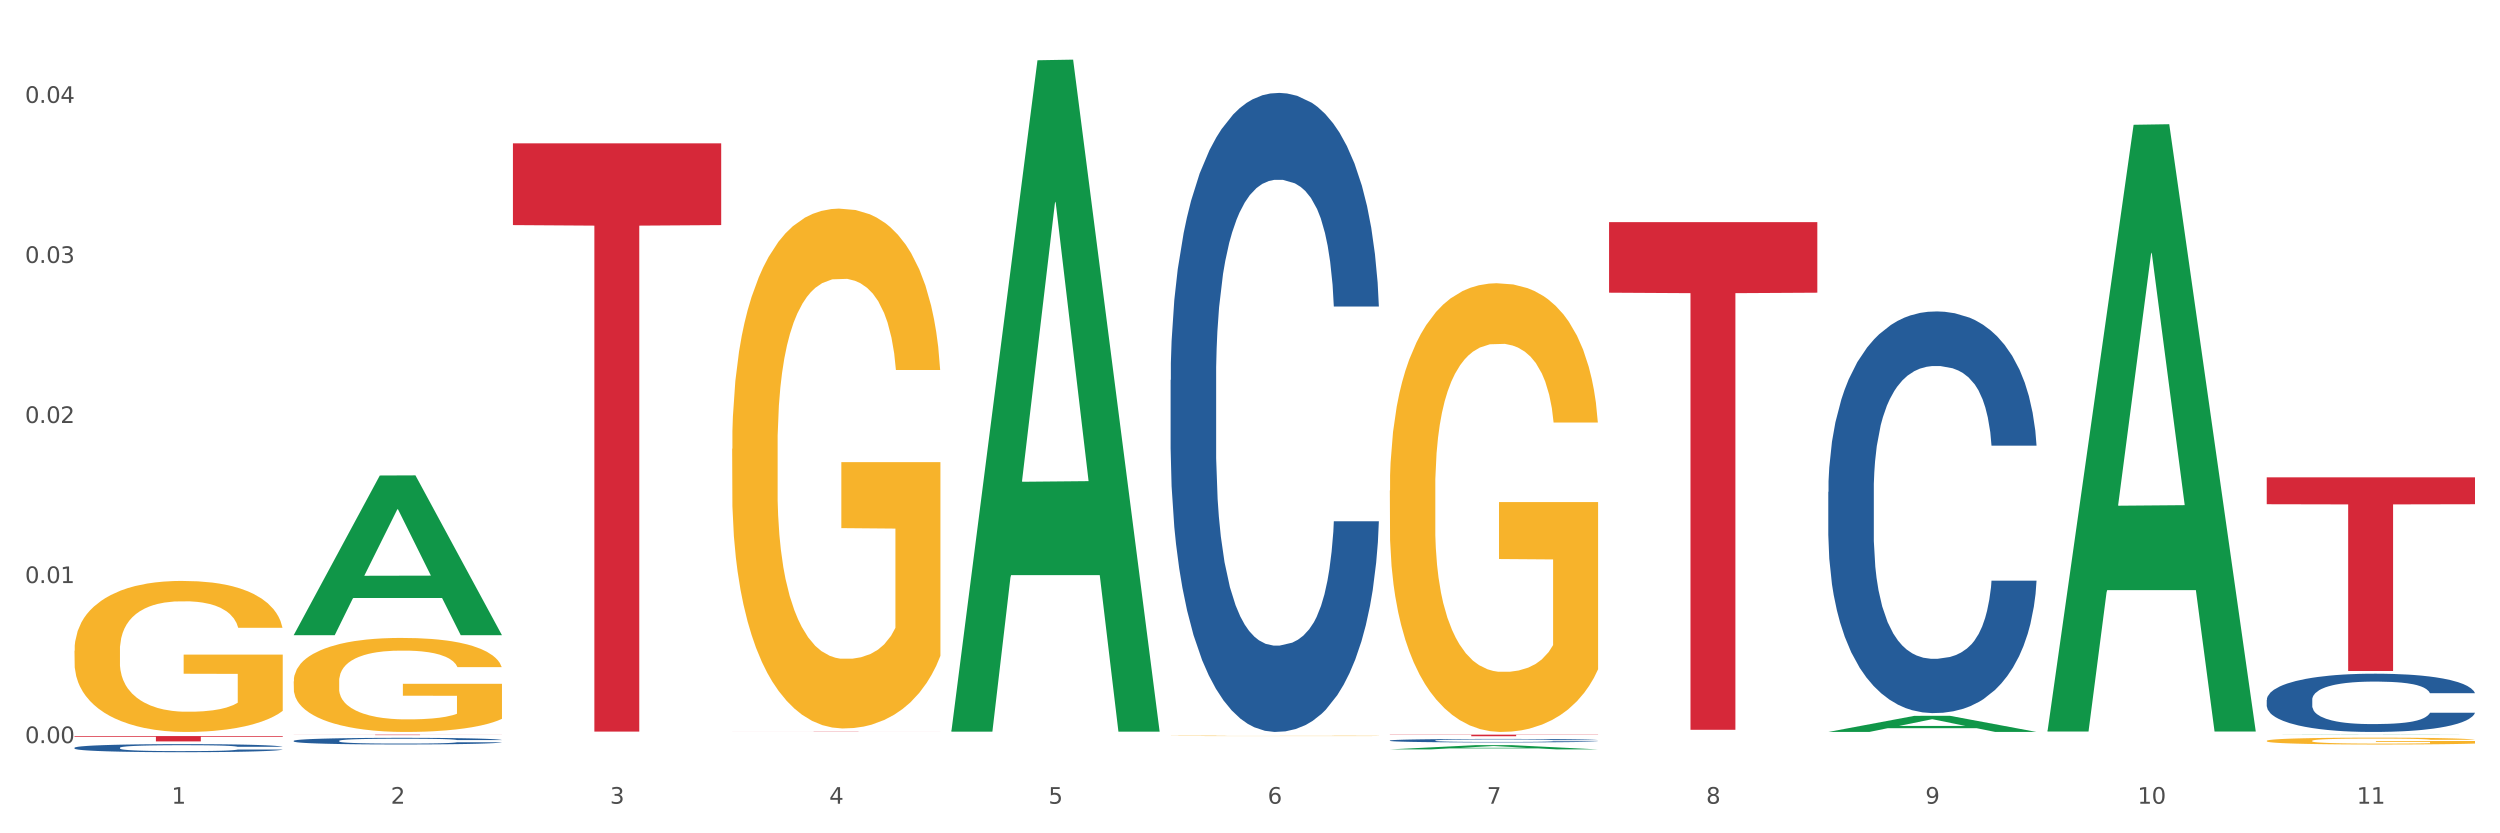 <?xml version="1.0" encoding="utf-8" standalone="no"?>
<!DOCTYPE svg PUBLIC "-//W3C//DTD SVG 1.1//EN"
  "http://www.w3.org/Graphics/SVG/1.1/DTD/svg11.dtd">
<svg xmlns:xlink="http://www.w3.org/1999/xlink" width="1080pt" height="360pt" viewBox="0 0 1080 360" xmlns="http://www.w3.org/2000/svg" version="1.1">
 <rect x="0" y="0" width="1080" height="360" fill="#333333" stroke="none"/>
 <defs>
  <style type="text/css">*{stroke-linejoin: round; stroke-linecap: butt}</style>
 </defs>
 <g id="figure_1">
  <g id="patch_1">
   <path d="M 0 360 
L 1080 360 
L 1080 0 
L 0 0 
z
" style="fill: #ffffff; stroke: #ffffff; stroke-linejoin: miter"/>
  </g>
  <g id="axes_1">
   <g id="matplotlib.axis_1">
    <g id="xtick_1">
     <g id="text_1">
      <!-- 1 -->
      <g style="fill: #4d4d4d" transform="translate(74.106 347.204) scale(0.096 -0.096)">
       <defs>
        <path id="DejaVuSans-31" d="M 794 531 
L 1825 531 
L 1825 4091 
L 703 3866 
L 703 4441 
L 1819 4666 
L 2450 4666 
L 2450 531 
L 3481 531 
L 3481 0 
L 794 0 
L 794 531 
z
" transform="scale(0.016)"/>
       </defs>
       <use xlink:href="#DejaVuSans-31"/>
      </g>
     </g>
    </g>
    <g id="xtick_2">
     <g id="text_2">
      <!-- 2 -->
      <g style="fill: #4d4d4d" transform="translate(168.812 347.204) scale(0.096 -0.096)">
       <defs>
        <path id="DejaVuSans-32" d="M 1228 531 
L 3431 531 
L 3431 0 
L 469 0 
L 469 531 
Q 828 903 1448 1529 
Q 2069 2156 2228 2338 
Q 2531 2678 2651 2914 
Q 2772 3150 2772 3378 
Q 2772 3750 2511 3984 
Q 2250 4219 1831 4219 
Q 1534 4219 1204 4116 
Q 875 4013 500 3803 
L 500 4441 
Q 881 4594 1212 4672 
Q 1544 4750 1819 4750 
Q 2544 4750 2975 4387 
Q 3406 4025 3406 3419 
Q 3406 3131 3298 2873 
Q 3191 2616 2906 2266 
Q 2828 2175 2409 1742 
Q 1991 1309 1228 531 
z
" transform="scale(0.016)"/>
       </defs>
       <use xlink:href="#DejaVuSans-32"/>
      </g>
     </g>
    </g>
    <g id="xtick_3">
     <g id="text_3">
      <!-- 3 -->
      <g style="fill: #4d4d4d" transform="translate(263.517 347.204) scale(0.096 -0.096)">
       <defs>
        <path id="DejaVuSans-33" d="M 2597 2516 
Q 3050 2419 3304 2112 
Q 3559 1806 3559 1356 
Q 3559 666 3084 287 
Q 2609 -91 1734 -91 
Q 1441 -91 1130 -33 
Q 819 25 488 141 
L 488 750 
Q 750 597 1062 519 
Q 1375 441 1716 441 
Q 2309 441 2620 675 
Q 2931 909 2931 1356 
Q 2931 1769 2642 2001 
Q 2353 2234 1838 2234 
L 1294 2234 
L 1294 2753 
L 1863 2753 
Q 2328 2753 2575 2939 
Q 2822 3125 2822 3475 
Q 2822 3834 2567 4026 
Q 2313 4219 1838 4219 
Q 1578 4219 1281 4162 
Q 984 4106 628 3988 
L 628 4550 
Q 988 4650 1302 4700 
Q 1616 4750 1894 4750 
Q 2613 4750 3031 4423 
Q 3450 4097 3450 3541 
Q 3450 3153 3228 2886 
Q 3006 2619 2597 2516 
z
" transform="scale(0.016)"/>
       </defs>
       <use xlink:href="#DejaVuSans-33"/>
      </g>
     </g>
    </g>
    <g id="xtick_4">
     <g id="text_4">
      <!-- 4 -->
      <g style="fill: #4d4d4d" transform="translate(358.223 347.204) scale(0.096 -0.096)">
       <defs>
        <path id="DejaVuSans-34" d="M 2419 4116 
L 825 1625 
L 2419 1625 
L 2419 4116 
z
M 2253 4666 
L 3047 4666 
L 3047 1625 
L 3713 1625 
L 3713 1100 
L 3047 1100 
L 3047 0 
L 2419 0 
L 2419 1100 
L 313 1100 
L 313 1709 
L 2253 4666 
z
" transform="scale(0.016)"/>
       </defs>
       <use xlink:href="#DejaVuSans-34"/>
      </g>
     </g>
    </g>
    <g id="xtick_5">
     <g id="text_5">
      <!-- 5 -->
      <g style="fill: #4d4d4d" transform="translate(452.928 347.204) scale(0.096 -0.096)">
       <defs>
        <path id="DejaVuSans-35" d="M 691 4666 
L 3169 4666 
L 3169 4134 
L 1269 4134 
L 1269 2991 
Q 1406 3038 1543 3061 
Q 1681 3084 1819 3084 
Q 2600 3084 3056 2656 
Q 3513 2228 3513 1497 
Q 3513 744 3044 326 
Q 2575 -91 1722 -91 
Q 1428 -91 1123 -41 
Q 819 9 494 109 
L 494 744 
Q 775 591 1075 516 
Q 1375 441 1709 441 
Q 2250 441 2565 725 
Q 2881 1009 2881 1497 
Q 2881 1984 2565 2268 
Q 2250 2553 1709 2553 
Q 1456 2553 1204 2497 
Q 953 2441 691 2322 
L 691 4666 
z
" transform="scale(0.016)"/>
       </defs>
       <use xlink:href="#DejaVuSans-35"/>
      </g>
     </g>
    </g>
    <g id="xtick_6">
     <g id="text_6">
      <!-- 6 -->
      <g style="fill: #4d4d4d" transform="translate(547.634 347.204) scale(0.096 -0.096)">
       <defs>
        <path id="DejaVuSans-36" d="M 2113 2584 
Q 1688 2584 1439 2293 
Q 1191 2003 1191 1497 
Q 1191 994 1439 701 
Q 1688 409 2113 409 
Q 2538 409 2786 701 
Q 3034 994 3034 1497 
Q 3034 2003 2786 2293 
Q 2538 2584 2113 2584 
z
M 3366 4563 
L 3366 3988 
Q 3128 4100 2886 4159 
Q 2644 4219 2406 4219 
Q 1781 4219 1451 3797 
Q 1122 3375 1075 2522 
Q 1259 2794 1537 2939 
Q 1816 3084 2150 3084 
Q 2853 3084 3261 2657 
Q 3669 2231 3669 1497 
Q 3669 778 3244 343 
Q 2819 -91 2113 -91 
Q 1303 -91 875 529 
Q 447 1150 447 2328 
Q 447 3434 972 4092 
Q 1497 4750 2381 4750 
Q 2619 4750 2861 4703 
Q 3103 4656 3366 4563 
z
" transform="scale(0.016)"/>
       </defs>
       <use xlink:href="#DejaVuSans-36"/>
      </g>
     </g>
    </g>
    <g id="xtick_7">
     <g id="text_7">
      <!-- 7 -->
      <g style="fill: #4d4d4d" transform="translate(642.339 347.204) scale(0.096 -0.096)">
       <defs>
        <path id="DejaVuSans-37" d="M 525 4666 
L 3525 4666 
L 3525 4397 
L 1831 0 
L 1172 0 
L 2766 4134 
L 525 4134 
L 525 4666 
z
" transform="scale(0.016)"/>
       </defs>
       <use xlink:href="#DejaVuSans-37"/>
      </g>
     </g>
    </g>
    <g id="xtick_8">
     <g id="text_8">
      <!-- 8 -->
      <g style="fill: #4d4d4d" transform="translate(737.044 347.204) scale(0.096 -0.096)">
       <defs>
        <path id="DejaVuSans-38" d="M 2034 2216 
Q 1584 2216 1326 1975 
Q 1069 1734 1069 1313 
Q 1069 891 1326 650 
Q 1584 409 2034 409 
Q 2484 409 2743 651 
Q 3003 894 3003 1313 
Q 3003 1734 2745 1975 
Q 2488 2216 2034 2216 
z
M 1403 2484 
Q 997 2584 770 2862 
Q 544 3141 544 3541 
Q 544 4100 942 4425 
Q 1341 4750 2034 4750 
Q 2731 4750 3128 4425 
Q 3525 4100 3525 3541 
Q 3525 3141 3298 2862 
Q 3072 2584 2669 2484 
Q 3125 2378 3379 2068 
Q 3634 1759 3634 1313 
Q 3634 634 3220 271 
Q 2806 -91 2034 -91 
Q 1263 -91 848 271 
Q 434 634 434 1313 
Q 434 1759 690 2068 
Q 947 2378 1403 2484 
z
M 1172 3481 
Q 1172 3119 1398 2916 
Q 1625 2713 2034 2713 
Q 2441 2713 2670 2916 
Q 2900 3119 2900 3481 
Q 2900 3844 2670 4047 
Q 2441 4250 2034 4250 
Q 1625 4250 1398 4047 
Q 1172 3844 1172 3481 
z
" transform="scale(0.016)"/>
       </defs>
       <use xlink:href="#DejaVuSans-38"/>
      </g>
     </g>
    </g>
    <g id="xtick_9">
     <g id="text_9">
      <!-- 9 -->
      <g style="fill: #4d4d4d" transform="translate(831.75 347.204) scale(0.096 -0.096)">
       <defs>
        <path id="DejaVuSans-39" d="M 703 97 
L 703 672 
Q 941 559 1184 500 
Q 1428 441 1663 441 
Q 2288 441 2617 861 
Q 2947 1281 2994 2138 
Q 2813 1869 2534 1725 
Q 2256 1581 1919 1581 
Q 1219 1581 811 2004 
Q 403 2428 403 3163 
Q 403 3881 828 4315 
Q 1253 4750 1959 4750 
Q 2769 4750 3195 4129 
Q 3622 3509 3622 2328 
Q 3622 1225 3098 567 
Q 2575 -91 1691 -91 
Q 1453 -91 1209 -44 
Q 966 3 703 97 
z
M 1959 2075 
Q 2384 2075 2632 2365 
Q 2881 2656 2881 3163 
Q 2881 3666 2632 3958 
Q 2384 4250 1959 4250 
Q 1534 4250 1286 3958 
Q 1038 3666 1038 3163 
Q 1038 2656 1286 2365 
Q 1534 2075 1959 2075 
z
" transform="scale(0.016)"/>
       </defs>
       <use xlink:href="#DejaVuSans-39"/>
      </g>
     </g>
    </g>
    <g id="xtick_10">
     <g id="text_10">
      <!-- 10 -->
      <g style="fill: #4d4d4d" transform="translate(923.401 347.204) scale(0.096 -0.096)">
       <defs>
        <path id="DejaVuSans-30" d="M 2034 4250 
Q 1547 4250 1301 3770 
Q 1056 3291 1056 2328 
Q 1056 1369 1301 889 
Q 1547 409 2034 409 
Q 2525 409 2770 889 
Q 3016 1369 3016 2328 
Q 3016 3291 2770 3770 
Q 2525 4250 2034 4250 
z
M 2034 4750 
Q 2819 4750 3233 4129 
Q 3647 3509 3647 2328 
Q 3647 1150 3233 529 
Q 2819 -91 2034 -91 
Q 1250 -91 836 529 
Q 422 1150 422 2328 
Q 422 3509 836 4129 
Q 1250 4750 2034 4750 
z
" transform="scale(0.016)"/>
       </defs>
       <use xlink:href="#DejaVuSans-31"/>
       <use xlink:href="#DejaVuSans-30" transform="translate(63.623 0)"/>
      </g>
     </g>
    </g>
    <g id="xtick_11">
     <g id="text_11">
      <!-- 11 -->
      <g style="fill: #4d4d4d" transform="translate(1018.107 347.204) scale(0.096 -0.096)">
       <use xlink:href="#DejaVuSans-31"/>
       <use xlink:href="#DejaVuSans-31" transform="translate(63.623 0)"/>
      </g>
     </g>
    </g>
    <g id="xtick_12"/>
    <g id="xtick_13"/>
    <g id="xtick_14"/>
    <g id="xtick_15"/>
    <g id="xtick_16"/>
    <g id="xtick_17"/>
    <g id="xtick_18"/>
    <g id="xtick_19"/>
    <g id="xtick_20"/>
    <g id="xtick_21"/>
   </g>
   <g id="matplotlib.axis_2">
    <g id="ytick_1">
     <g id="text_12">
      <!-- 0.00 -->
      <g style="fill: #4d4d4d" transform="translate(10.8 321.022) scale(0.096 -0.096)">
       <defs>
        <path id="DejaVuSans-2e" d="M 684 794 
L 1344 794 
L 1344 0 
L 684 0 
L 684 794 
z
" transform="scale(0.016)"/>
       </defs>
       <use xlink:href="#DejaVuSans-30"/>
       <use xlink:href="#DejaVuSans-2e" transform="translate(63.623 0)"/>
       <use xlink:href="#DejaVuSans-30" transform="translate(95.41 0)"/>
       <use xlink:href="#DejaVuSans-30" transform="translate(159.033 0)"/>
      </g>
     </g>
    </g>
    <g id="ytick_2">
     <g id="text_13">
      <!-- 0.01 -->
      <g style="fill: #4d4d4d" transform="translate(10.8 251.875) scale(0.096 -0.096)">
       <use xlink:href="#DejaVuSans-30"/>
       <use xlink:href="#DejaVuSans-2e" transform="translate(63.623 0)"/>
       <use xlink:href="#DejaVuSans-30" transform="translate(95.41 0)"/>
       <use xlink:href="#DejaVuSans-31" transform="translate(159.033 0)"/>
      </g>
     </g>
    </g>
    <g id="ytick_3">
     <g id="text_14">
      <!-- 0.02 -->
      <g style="fill: #4d4d4d" transform="translate(10.8 182.729) scale(0.096 -0.096)">
       <use xlink:href="#DejaVuSans-30"/>
       <use xlink:href="#DejaVuSans-2e" transform="translate(63.623 0)"/>
       <use xlink:href="#DejaVuSans-30" transform="translate(95.41 0)"/>
       <use xlink:href="#DejaVuSans-32" transform="translate(159.033 0)"/>
      </g>
     </g>
    </g>
    <g id="ytick_4">
     <g id="text_15">
      <!-- 0.03 -->
      <g style="fill: #4d4d4d" transform="translate(10.8 113.583) scale(0.096 -0.096)">
       <use xlink:href="#DejaVuSans-30"/>
       <use xlink:href="#DejaVuSans-2e" transform="translate(63.623 0)"/>
       <use xlink:href="#DejaVuSans-30" transform="translate(95.41 0)"/>
       <use xlink:href="#DejaVuSans-33" transform="translate(159.033 0)"/>
      </g>
     </g>
    </g>
    <g id="ytick_5">
     <g id="text_16">
      <!-- 0.04 -->
      <g style="fill: #4d4d4d" transform="translate(10.8 44.437) scale(0.096 -0.096)">
       <use xlink:href="#DejaVuSans-30"/>
       <use xlink:href="#DejaVuSans-2e" transform="translate(63.623 0)"/>
       <use xlink:href="#DejaVuSans-30" transform="translate(95.41 0)"/>
       <use xlink:href="#DejaVuSans-34" transform="translate(159.033 0)"/>
      </g>
     </g>
    </g>
    <g id="ytick_6"/>
    <g id="ytick_7"/>
    <g id="ytick_8"/>
    <g id="ytick_9"/>
   </g>
   <g id="PolyCollection_1">
    <path d="M 126.88 274.286 
L 126.973 274.221 
L 164.074 205.418 
L 179.471 205.353 
L 216.851 274.416 
L 199.042 274.416 
L 190.973 258.334 
L 152.666 258.334 
L 152.387 258.593 
L 144.596 274.416 
L 126.88 274.416 
L 126.88 274.286 
L 157.489 248.736 
L 186.15 248.671 
L 171.958 220.074 
L 171.773 219.944 
L 171.587 220.139 
L 157.396 248.671 
L 157.489 248.736 
L 126.88 274.286 
z
" clip-path="url(#p066458536f)" style="fill: #109648"/>
    <path d="M 600.408 317.374 
L 690.378 317.374 
L 690.378 317.469 
L 654.987 317.47 
L 654.987 318.055 
L 635.586 318.055 
L 635.586 317.47 
L 600.408 317.469 
L 600.408 317.375 
L 600.408 317.374 
z
" clip-path="url(#p066458536f)" style="fill: #d62839"/>
    <path d="M 32.175 281.108 
L 32.281 281.048 
L 32.281 278.903 
L 32.494 277.055 
L 33.556 272.586 
L 35.149 268.891 
L 36.318 266.925 
L 37.486 265.316 
L 38.867 263.707 
L 40.567 262.038 
L 43.647 259.595 
L 45.559 258.343 
L 47.896 257.032 
L 52.145 255.125 
L 55.225 254.053 
L 58.412 253.159 
L 63.617 252.086 
L 67.016 251.609 
L 70.627 251.252 
L 74.983 251.013 
L 78.275 250.954 
L 85.499 251.133 
L 91.659 251.669 
L 94.634 252.086 
L 98.458 252.801 
L 100.476 253.278 
L 103.769 254.231 
L 107.168 255.483 
L 109.505 256.556 
L 113.01 258.582 
L 115.666 260.608 
L 118.109 263.111 
L 119.383 264.839 
L 120.339 266.448 
L 121.189 268.295 
L 122.039 271.215 
L 102.919 271.215 
L 102.175 269.13 
L 101.007 267.163 
L 99.307 265.256 
L 97.82 264.064 
L 95.271 262.574 
L 92.934 261.621 
L 90.491 260.906 
L 87.517 260.31 
L 85.18 260.012 
L 81.887 259.774 
L 75.407 259.833 
L 71.052 260.31 
L 68.078 260.906 
L 66.166 261.442 
L 64.467 262.038 
L 62.555 262.872 
L 60.324 264.124 
L 58.731 265.256 
L 57.137 266.686 
L 55.863 268.117 
L 54.694 269.785 
L 53.738 271.573 
L 52.995 273.42 
L 52.357 275.685 
L 51.826 279.439 
L 51.826 287.603 
L 52.039 289.451 
L 52.57 291.894 
L 53.207 293.741 
L 54.269 295.946 
L 55.225 297.436 
L 57.031 299.581 
L 59.049 301.369 
L 60.643 302.502 
L 62.236 303.455 
L 64.998 304.766 
L 68.078 305.839 
L 70.734 306.494 
L 74.345 307.09 
L 76.788 307.329 
L 78.913 307.448 
L 84.118 307.448 
L 87.835 307.269 
L 91.978 306.852 
L 95.165 306.315 
L 97.82 305.66 
L 100.795 304.587 
L 102.707 303.574 
L 102.707 291.119 
L 79.338 291.06 
L 79.338 282.776 
L 122.145 282.776 
L 122.145 307.09 
L 120.339 308.342 
L 118.321 309.474 
L 116.197 310.487 
L 113.01 311.738 
L 109.186 312.93 
L 105.787 313.765 
L 102.175 314.48 
L 97.927 315.135 
L 92.403 315.731 
L 89.004 315.969 
L 84.755 316.148 
L 79.763 316.208 
L 75.407 316.089 
L 71.159 315.791 
L 66.697 315.254 
L 62.342 314.48 
L 59.049 313.705 
L 55.756 312.751 
L 52.251 311.5 
L 49.489 310.308 
L 47.365 309.236 
L 45.028 307.865 
L 42.479 306.077 
L 40.567 304.468 
L 38.867 302.8 
L 37.061 300.654 
L 35.787 298.807 
L 34.512 296.483 
L 33.768 294.754 
L 32.919 292.073 
L 32.281 288.318 
L 32.175 281.108 
z
" clip-path="url(#p066458536f)" style="fill: #f7b32b"/>
    <path d="M 221.586 61.924 
L 311.556 61.924 
L 311.556 97.238 
L 276.165 97.477 
L 276.165 316.039 
L 256.764 316.039 
L 256.764 97.477 
L 221.586 97.238 
L 221.586 62.163 
L 221.586 61.924 
z
" clip-path="url(#p066458536f)" style="fill: #d62839"/>
    <path d="M 32.175 323.027 
L 32.281 323.024 
L 32.281 322.935 
L 32.6 322.814 
L 33.77 322.591 
L 35.259 322.422 
L 37.811 322.224 
L 39.194 322.141 
L 41.002 322.049 
L 44.724 321.899 
L 48.978 321.771 
L 51.956 321.701 
L 54.189 321.657 
L 59.187 321.577 
L 62.059 321.542 
L 65.036 321.513 
L 67.589 321.494 
L 71.843 321.472 
L 75.246 321.462 
L 79.181 321.459 
L 82.477 321.462 
L 86.838 321.475 
L 93.219 321.513 
L 95.665 321.535 
L 98.961 321.574 
L 102.365 321.625 
L 105.13 321.676 
L 108.32 321.749 
L 111.617 321.845 
L 114.807 321.966 
L 117.041 322.077 
L 118.848 322.195 
L 120.444 322.339 
L 121.613 322.495 
L 122.145 322.626 
L 102.684 322.626 
L 102.152 322.508 
L 101.088 322.38 
L 100.025 322.294 
L 98.855 322.224 
L 97.047 322.144 
L 95.452 322.093 
L 92.793 322.033 
L 90.347 321.995 
L 88.327 321.972 
L 85.881 321.953 
L 80.67 321.934 
L 76.947 321.934 
L 74.608 321.94 
L 71.736 321.956 
L 69.29 321.979 
L 66.419 322.017 
L 64.186 322.058 
L 61.952 322.112 
L 60.676 322.151 
L 58.762 322.221 
L 57.486 322.278 
L 55.784 322.377 
L 54.827 322.447 
L 53.126 322.629 
L 52.381 322.763 
L 52.062 322.855 
L 51.849 322.957 
L 51.849 323.454 
L 52.487 323.678 
L 53.019 323.773 
L 53.87 323.882 
L 55.465 324.022 
L 57.805 324.159 
L 60.251 324.258 
L 62.271 324.318 
L 64.186 324.363 
L 66.1 324.398 
L 68.44 324.43 
L 70.354 324.449 
L 73.225 324.468 
L 76.628 324.478 
L 79.287 324.478 
L 84.711 324.462 
L 87.157 324.446 
L 89.496 324.424 
L 92.049 324.388 
L 94.069 324.35 
L 95.239 324.322 
L 97.153 324.261 
L 98.642 324.197 
L 99.919 324.124 
L 100.769 324.06 
L 101.726 323.965 
L 102.471 323.856 
L 102.684 323.799 
L 122.145 323.799 
L 121.72 323.914 
L 120.975 324.025 
L 119.487 324.175 
L 118.317 324.261 
L 116.509 324.366 
L 114.595 324.455 
L 111.936 324.554 
L 109.49 324.628 
L 106.937 324.691 
L 104.172 324.749 
L 99.174 324.828 
L 97.366 324.851 
L 93.538 324.889 
L 90.56 324.911 
L 86.2 324.934 
L 81.733 324.946 
L 77.054 324.95 
L 72.906 324.943 
L 68.333 324.924 
L 65.462 324.905 
L 62.271 324.876 
L 58.549 324.832 
L 55.04 324.777 
L 51.743 324.714 
L 48.659 324.64 
L 45.788 324.557 
L 42.065 324.42 
L 39.3 324.286 
L 37.28 324.162 
L 35.897 324.057 
L 34.515 323.923 
L 33.77 323.831 
L 32.6 323.607 
L 32.175 323.4 
L 32.175 323.027 
z
" clip-path="url(#p066458536f)" style="fill: #255c99"/>
    <path d="M 126.88 320.028 
L 126.987 320.025 
L 126.987 319.952 
L 127.306 319.852 
L 128.476 319.669 
L 129.965 319.53 
L 132.517 319.368 
L 133.899 319.3 
L 135.707 319.224 
L 139.43 319.101 
L 143.683 318.996 
L 146.661 318.938 
L 148.894 318.902 
L 153.893 318.836 
L 156.764 318.807 
L 159.742 318.784 
L 162.294 318.768 
L 166.548 318.75 
L 169.951 318.742 
L 173.886 318.739 
L 177.183 318.742 
L 181.543 318.752 
L 187.924 318.784 
L 190.37 318.802 
L 193.667 318.833 
L 197.07 318.875 
L 199.835 318.917 
L 203.025 318.977 
L 206.322 319.056 
L 209.513 319.156 
L 211.746 319.247 
L 213.554 319.344 
L 215.149 319.462 
L 216.319 319.59 
L 216.851 319.698 
L 197.389 319.698 
L 196.857 319.601 
L 195.794 319.496 
L 194.73 319.425 
L 193.561 319.368 
L 191.753 319.302 
L 190.157 319.26 
L 187.499 319.211 
L 185.053 319.179 
L 183.032 319.161 
L 180.586 319.145 
L 175.375 319.129 
L 171.653 319.129 
L 169.313 319.135 
L 166.442 319.148 
L 163.996 319.166 
L 161.124 319.197 
L 158.891 319.232 
L 156.658 319.276 
L 155.382 319.307 
L 153.467 319.365 
L 152.191 319.412 
L 150.49 319.493 
L 149.533 319.551 
L 147.831 319.7 
L 147.087 319.81 
L 146.768 319.886 
L 146.555 319.97 
L 146.555 320.379 
L 147.193 320.562 
L 147.725 320.64 
L 148.575 320.729 
L 150.171 320.845 
L 152.51 320.957 
L 154.956 321.038 
L 156.977 321.088 
L 158.891 321.125 
L 160.805 321.154 
L 163.145 321.18 
L 165.059 321.196 
L 167.931 321.211 
L 171.334 321.219 
L 173.993 321.219 
L 179.416 321.206 
L 181.862 321.193 
L 184.202 321.175 
L 186.754 321.146 
L 188.775 321.114 
L 189.945 321.091 
L 191.859 321.041 
L 193.348 320.989 
L 194.624 320.928 
L 195.475 320.876 
L 196.432 320.798 
L 197.176 320.708 
L 197.389 320.661 
L 216.851 320.661 
L 216.425 320.756 
L 215.681 320.847 
L 214.192 320.97 
L 213.022 321.041 
L 211.214 321.127 
L 209.3 321.201 
L 206.641 321.282 
L 204.195 321.342 
L 201.643 321.395 
L 198.878 321.442 
L 193.88 321.507 
L 192.072 321.526 
L 188.243 321.557 
L 185.265 321.575 
L 180.905 321.594 
L 176.439 321.604 
L 171.759 321.607 
L 167.612 321.601 
L 163.039 321.586 
L 160.167 321.57 
L 156.977 321.546 
L 153.255 321.51 
L 149.745 321.465 
L 146.448 321.413 
L 143.364 321.353 
L 140.493 321.285 
L 136.771 321.172 
L 134.006 321.062 
L 131.985 320.96 
L 130.603 320.873 
L 129.22 320.763 
L 128.476 320.688 
L 127.306 320.504 
L 126.88 320.334 
L 126.88 320.028 
z
" clip-path="url(#p066458536f)" style="fill: #255c99"/>
    <path d="M 505.702 164.176 
L 505.809 163.924 
L 505.809 156.864 
L 506.128 147.284 
L 507.298 129.635 
L 508.786 116.272 
L 511.339 100.64 
L 512.721 94.085 
L 514.529 86.773 
L 518.251 74.923 
L 522.505 64.838 
L 525.483 59.292 
L 527.716 55.762 
L 532.715 49.459 
L 535.586 46.685 
L 538.564 44.416 
L 541.116 42.904 
L 545.37 41.139 
L 548.773 40.382 
L 552.708 40.13 
L 556.005 40.382 
L 560.365 41.391 
L 566.746 44.416 
L 569.192 46.181 
L 572.489 49.207 
L 575.892 53.241 
L 578.657 57.275 
L 581.847 63.074 
L 585.144 70.637 
L 588.335 80.218 
L 590.568 89.043 
L 592.376 98.371 
L 593.971 109.717 
L 595.141 122.071 
L 595.673 132.408 
L 576.211 132.408 
L 575.679 123.08 
L 574.616 112.994 
L 573.552 106.187 
L 572.382 100.64 
L 570.575 94.337 
L 568.979 90.303 
L 566.321 85.513 
L 563.875 82.487 
L 561.854 80.722 
L 559.408 79.21 
L 554.197 77.697 
L 550.475 77.697 
L 548.135 78.201 
L 545.264 79.462 
L 542.818 81.227 
L 539.946 84.252 
L 537.713 87.53 
L 535.48 91.816 
L 534.204 94.841 
L 532.289 100.388 
L 531.013 104.926 
L 529.312 112.742 
L 528.354 118.289 
L 526.653 132.66 
L 525.908 143.25 
L 525.589 150.561 
L 525.377 158.629 
L 525.377 197.961 
L 526.015 215.61 
L 526.547 223.173 
L 527.397 231.746 
L 528.993 242.839 
L 531.332 253.681 
L 533.778 261.497 
L 535.799 266.287 
L 537.713 269.817 
L 539.627 272.59 
L 541.967 275.111 
L 543.881 276.624 
L 546.753 278.137 
L 550.156 278.893 
L 552.814 278.893 
L 558.238 277.633 
L 560.684 276.372 
L 563.024 274.607 
L 565.576 271.834 
L 567.597 268.808 
L 568.767 266.539 
L 570.681 261.749 
L 572.17 256.706 
L 573.446 250.907 
L 574.297 245.865 
L 575.254 238.301 
L 575.998 229.729 
L 576.211 225.19 
L 595.673 225.19 
L 595.247 234.267 
L 594.503 243.091 
L 593.014 254.941 
L 591.844 261.749 
L 590.036 270.069 
L 588.122 277.128 
L 585.463 284.944 
L 583.017 290.743 
L 580.465 295.786 
L 577.7 300.324 
L 572.701 306.627 
L 570.894 308.392 
L 567.065 311.417 
L 564.087 313.182 
L 559.727 314.947 
L 555.26 315.956 
L 550.581 316.208 
L 546.434 315.704 
L 541.861 314.191 
L 538.989 312.678 
L 535.799 310.409 
L 532.077 306.879 
L 528.567 302.593 
L 525.27 297.551 
L 522.186 291.752 
L 519.315 285.196 
L 515.593 274.355 
L 512.828 263.766 
L 510.807 253.933 
L 509.425 245.613 
L 508.042 235.023 
L 507.298 227.712 
L 506.128 210.063 
L 505.702 193.675 
L 505.702 164.176 
z
" clip-path="url(#p066458536f)" style="fill: #255c99"/>
    <path d="M 600.408 319.899 
L 600.514 319.898 
L 600.514 319.859 
L 600.833 319.807 
L 602.003 319.71 
L 603.492 319.637 
L 606.044 319.552 
L 607.427 319.516 
L 609.235 319.476 
L 612.957 319.411 
L 617.211 319.356 
L 620.189 319.326 
L 622.422 319.307 
L 627.42 319.272 
L 630.292 319.257 
L 633.269 319.245 
L 635.822 319.236 
L 640.076 319.227 
L 643.479 319.223 
L 647.414 319.221 
L 650.71 319.223 
L 655.071 319.228 
L 661.451 319.245 
L 663.897 319.254 
L 667.194 319.271 
L 670.597 319.293 
L 673.362 319.315 
L 676.553 319.347 
L 679.85 319.388 
L 683.04 319.44 
L 685.273 319.488 
L 687.081 319.539 
L 688.677 319.601 
L 689.846 319.669 
L 690.378 319.725 
L 670.916 319.725 
L 670.385 319.674 
L 669.321 319.619 
L 668.258 319.582 
L 667.088 319.552 
L 665.28 319.517 
L 663.685 319.495 
L 661.026 319.469 
L 658.58 319.453 
L 656.559 319.443 
L 654.113 319.435 
L 648.902 319.426 
L 645.18 319.426 
L 642.841 319.429 
L 639.969 319.436 
L 637.523 319.446 
L 634.652 319.462 
L 632.419 319.48 
L 630.185 319.504 
L 628.909 319.52 
L 626.995 319.55 
L 625.719 319.575 
L 624.017 319.618 
L 623.06 319.648 
L 621.358 319.727 
L 620.614 319.785 
L 620.295 319.825 
L 620.082 319.869 
L 620.082 320.084 
L 620.72 320.18 
L 621.252 320.221 
L 622.103 320.268 
L 623.698 320.329 
L 626.038 320.388 
L 628.484 320.431 
L 630.504 320.457 
L 632.419 320.476 
L 634.333 320.491 
L 636.672 320.505 
L 638.587 320.513 
L 641.458 320.522 
L 644.861 320.526 
L 647.52 320.526 
L 652.944 320.519 
L 655.39 320.512 
L 657.729 320.502 
L 660.282 320.487 
L 662.302 320.471 
L 663.472 320.458 
L 665.386 320.432 
L 666.875 320.405 
L 668.151 320.373 
L 669.002 320.345 
L 669.959 320.304 
L 670.704 320.257 
L 670.916 320.232 
L 690.378 320.232 
L 689.953 320.282 
L 689.208 320.33 
L 687.719 320.395 
L 686.55 320.432 
L 684.742 320.478 
L 682.827 320.516 
L 680.169 320.559 
L 677.723 320.591 
L 675.17 320.618 
L 672.405 320.643 
L 667.407 320.677 
L 665.599 320.687 
L 661.771 320.704 
L 658.793 320.713 
L 654.433 320.723 
L 649.966 320.728 
L 645.287 320.73 
L 641.139 320.727 
L 636.566 320.719 
L 633.695 320.71 
L 630.504 320.698 
L 626.782 320.679 
L 623.273 320.655 
L 619.976 320.628 
L 616.892 320.596 
L 614.02 320.56 
L 610.298 320.501 
L 607.533 320.443 
L 605.513 320.389 
L 604.13 320.344 
L 602.748 320.286 
L 602.003 320.246 
L 600.833 320.15 
L 600.408 320.06 
L 600.408 319.899 
z
" clip-path="url(#p066458536f)" style="fill: #255c99"/>
    <path d="M 695.113 95.965 
L 785.084 95.965 
L 785.084 126.443 
L 749.692 126.649 
L 749.692 315.281 
L 730.291 315.281 
L 730.291 126.649 
L 695.113 126.443 
L 695.113 96.171 
L 695.113 95.965 
z
" clip-path="url(#p066458536f)" style="fill: #d62839"/>
    <path d="M 789.819 212.504 
L 789.925 212.346 
L 789.925 207.908 
L 790.244 201.886 
L 791.414 190.793 
L 792.903 182.393 
L 795.455 172.567 
L 796.838 168.447 
L 798.646 163.851 
L 802.368 156.403 
L 806.622 150.063 
L 809.6 146.577 
L 811.833 144.358 
L 816.831 140.396 
L 819.703 138.653 
L 822.68 137.226 
L 825.233 136.276 
L 829.487 135.166 
L 832.89 134.691 
L 836.825 134.532 
L 840.121 134.691 
L 844.482 135.325 
L 850.862 137.226 
L 853.308 138.336 
L 856.605 140.238 
L 860.008 142.773 
L 862.773 145.309 
L 865.964 148.954 
L 869.261 153.708 
L 872.451 159.731 
L 874.684 165.277 
L 876.492 171.141 
L 878.087 178.273 
L 879.257 186.038 
L 879.789 192.536 
L 860.327 192.536 
L 859.796 186.672 
L 858.732 180.333 
L 857.669 176.054 
L 856.499 172.567 
L 854.691 168.605 
L 853.096 166.07 
L 850.437 163.059 
L 847.991 161.157 
L 845.97 160.048 
L 843.524 159.097 
L 838.313 158.146 
L 834.591 158.146 
L 832.252 158.463 
L 829.38 159.255 
L 826.934 160.365 
L 824.063 162.266 
L 821.83 164.327 
L 819.596 167.021 
L 818.32 168.922 
L 816.406 172.409 
L 815.13 175.262 
L 813.428 180.174 
L 812.471 183.661 
L 810.769 192.694 
L 810.025 199.351 
L 809.706 203.946 
L 809.493 209.018 
L 809.493 233.741 
L 810.131 244.834 
L 810.663 249.589 
L 811.514 254.977 
L 813.109 261.95 
L 815.449 268.765 
L 817.895 273.678 
L 819.915 276.689 
L 821.83 278.907 
L 823.744 280.651 
L 826.083 282.236 
L 827.998 283.186 
L 830.869 284.137 
L 834.272 284.613 
L 836.931 284.613 
L 842.355 283.82 
L 844.801 283.028 
L 847.14 281.919 
L 849.693 280.175 
L 851.713 278.274 
L 852.883 276.847 
L 854.797 273.836 
L 856.286 270.667 
L 857.562 267.021 
L 858.413 263.852 
L 859.37 259.097 
L 860.115 253.709 
L 860.327 250.857 
L 879.789 250.857 
L 879.364 256.562 
L 878.619 262.109 
L 877.13 269.557 
L 875.961 273.836 
L 874.153 279.066 
L 872.238 283.503 
L 869.58 288.416 
L 867.134 292.061 
L 864.581 295.231 
L 861.816 298.084 
L 856.818 302.046 
L 855.01 303.155 
L 851.181 305.057 
L 848.204 306.166 
L 843.843 307.275 
L 839.377 307.909 
L 834.698 308.068 
L 830.55 307.751 
L 825.977 306.8 
L 823.106 305.849 
L 819.915 304.423 
L 816.193 302.204 
L 812.684 299.51 
L 809.387 296.34 
L 806.303 292.695 
L 803.431 288.575 
L 799.709 281.76 
L 796.944 275.104 
L 794.924 268.923 
L 793.541 263.693 
L 792.158 257.037 
L 791.414 252.441 
L 790.244 241.348 
L 789.819 231.047 
L 789.819 212.504 
z
" clip-path="url(#p066458536f)" style="fill: #255c99"/>
    <path d="M 126.88 317.374 
L 216.851 317.374 
L 216.851 317.402 
L 181.46 317.402 
L 181.46 317.573 
L 162.058 317.573 
L 162.058 317.402 
L 126.88 317.402 
L 126.88 317.374 
L 126.88 317.374 
z
" clip-path="url(#p066458536f)" style="fill: #d62839"/>
    <path d="M 32.175 317.969 
L 122.145 317.969 
L 122.145 318.292 
L 86.754 318.294 
L 86.754 320.293 
L 67.353 320.293 
L 67.353 318.294 
L 32.175 318.292 
L 32.175 317.971 
L 32.175 317.969 
z
" clip-path="url(#p066458536f)" style="fill: #d62839"/>
    <path d="M 979.23 320.036 
L 979.336 320.033 
L 979.336 319.935 
L 979.548 319.851 
L 980.611 319.648 
L 982.204 319.481 
L 983.372 319.391 
L 984.541 319.318 
L 985.922 319.245 
L 987.621 319.169 
L 990.702 319.058 
L 992.614 319.002 
L 994.951 318.942 
L 999.2 318.855 
L 1002.28 318.807 
L 1005.467 318.766 
L 1010.672 318.717 
L 1014.071 318.696 
L 1017.682 318.679 
L 1022.037 318.669 
L 1025.33 318.666 
L 1032.553 318.674 
L 1038.714 318.698 
L 1041.688 318.717 
L 1045.512 318.75 
L 1047.531 318.771 
L 1050.824 318.815 
L 1054.223 318.872 
L 1056.56 318.92 
L 1060.065 319.012 
L 1062.72 319.104 
L 1065.164 319.218 
L 1066.438 319.297 
L 1067.394 319.37 
L 1068.244 319.454 
L 1069.094 319.586 
L 1049.974 319.586 
L 1049.23 319.491 
L 1048.062 319.402 
L 1046.362 319.316 
L 1044.875 319.261 
L 1042.326 319.194 
L 1039.989 319.15 
L 1037.546 319.118 
L 1034.572 319.091 
L 1032.235 319.077 
L 1028.942 319.067 
L 1022.462 319.069 
L 1018.107 319.091 
L 1015.133 319.118 
L 1013.221 319.142 
L 1011.521 319.169 
L 1009.609 319.207 
L 1007.379 319.264 
L 1005.785 319.316 
L 1004.192 319.38 
L 1002.917 319.445 
L 1001.749 319.521 
L 1000.793 319.602 
L 1000.049 319.686 
L 999.412 319.789 
L 998.881 319.96 
L 998.881 320.331 
L 999.093 320.414 
L 999.624 320.525 
L 1000.262 320.609 
L 1001.324 320.709 
L 1002.28 320.777 
L 1004.086 320.875 
L 1006.104 320.956 
L 1007.697 321.007 
L 1009.291 321.051 
L 1012.052 321.11 
L 1015.133 321.159 
L 1017.788 321.189 
L 1021.4 321.216 
L 1023.843 321.226 
L 1025.968 321.232 
L 1031.172 321.232 
L 1034.89 321.224 
L 1039.033 321.205 
L 1042.22 321.18 
L 1044.875 321.151 
L 1047.849 321.102 
L 1049.761 321.056 
L 1049.761 320.49 
L 1026.392 320.488 
L 1026.392 320.111 
L 1069.2 320.111 
L 1069.2 321.216 
L 1067.394 321.272 
L 1065.376 321.324 
L 1063.252 321.37 
L 1060.065 321.427 
L 1056.241 321.481 
L 1052.842 321.519 
L 1049.23 321.551 
L 1044.981 321.581 
L 1039.458 321.608 
L 1036.059 321.619 
L 1031.81 321.627 
L 1026.817 321.63 
L 1022.462 321.624 
L 1018.213 321.611 
L 1013.752 321.586 
L 1009.397 321.551 
L 1006.104 321.516 
L 1002.811 321.473 
L 999.306 321.416 
L 996.544 321.362 
L 994.42 321.313 
L 992.083 321.251 
L 989.533 321.17 
L 987.621 321.097 
L 985.922 321.021 
L 984.116 320.923 
L 982.841 320.839 
L 981.567 320.734 
L 980.823 320.655 
L 979.973 320.534 
L 979.336 320.363 
L 979.23 320.036 
z
" clip-path="url(#p066458536f)" style="fill: #f7b32b"/>
    <path d="M 600.408 211.931 
L 600.514 211.754 
L 600.514 205.381 
L 600.727 199.893 
L 601.789 186.615 
L 603.382 175.638 
L 604.551 169.796 
L 605.719 165.016 
L 607.1 160.236 
L 608.799 155.279 
L 611.88 148.02 
L 613.792 144.302 
L 616.129 140.407 
L 620.378 134.742 
L 623.458 131.555 
L 626.645 128.9 
L 631.85 125.713 
L 635.249 124.297 
L 638.86 123.235 
L 643.215 122.526 
L 646.508 122.349 
L 653.731 122.88 
L 659.892 124.474 
L 662.867 125.713 
L 666.691 127.838 
L 668.709 129.254 
L 672.002 132.087 
L 675.401 135.804 
L 677.738 138.991 
L 681.243 145.01 
L 683.899 151.03 
L 686.342 158.465 
L 687.616 163.6 
L 688.572 168.38 
L 689.422 173.868 
L 690.272 182.543 
L 671.152 182.543 
L 670.408 176.346 
L 669.24 170.504 
L 667.54 164.839 
L 666.053 161.298 
L 663.504 156.872 
L 661.167 154.039 
L 658.724 151.915 
L 655.75 150.145 
L 653.413 149.259 
L 650.12 148.551 
L 643.64 148.728 
L 639.285 150.145 
L 636.311 151.915 
L 634.399 153.508 
L 632.699 155.279 
L 630.787 157.757 
L 628.557 161.475 
L 626.963 164.839 
L 625.37 169.088 
L 624.095 173.337 
L 622.927 178.294 
L 621.971 183.605 
L 621.227 189.093 
L 620.59 195.821 
L 620.059 206.974 
L 620.059 231.229 
L 620.271 236.717 
L 620.803 243.976 
L 621.44 249.464 
L 622.502 256.014 
L 623.458 260.44 
L 625.264 266.814 
L 627.282 272.125 
L 628.875 275.489 
L 630.469 278.321 
L 633.231 282.216 
L 636.311 285.403 
L 638.967 287.35 
L 642.578 289.121 
L 645.021 289.829 
L 647.146 290.183 
L 652.351 290.183 
L 656.068 289.652 
L 660.211 288.413 
L 663.398 286.819 
L 666.053 284.872 
L 669.027 281.685 
L 670.939 278.675 
L 670.939 241.674 
L 647.571 241.497 
L 647.571 216.889 
L 690.378 216.889 
L 690.378 289.121 
L 688.572 292.839 
L 686.554 296.202 
L 684.43 299.212 
L 681.243 302.93 
L 677.419 306.471 
L 674.02 308.949 
L 670.408 311.074 
L 666.159 313.021 
L 660.636 314.792 
L 657.237 315.5 
L 652.988 316.031 
L 647.995 316.208 
L 643.64 315.854 
L 639.391 314.969 
L 634.93 313.375 
L 630.575 311.074 
L 627.282 308.772 
L 623.989 305.94 
L 620.484 302.222 
L 617.722 298.681 
L 615.598 295.494 
L 613.261 291.422 
L 610.711 286.111 
L 608.799 281.331 
L 607.1 276.374 
L 605.294 270 
L 604.019 264.512 
L 602.745 257.608 
L 602.001 252.474 
L 601.151 244.507 
L 600.514 233.353 
L 600.408 211.931 
z
" clip-path="url(#p066458536f)" style="fill: #f7b32b"/>
    <path d="M 505.702 317.887 
L 505.809 317.887 
L 505.809 317.881 
L 506.021 317.875 
L 507.083 317.863 
L 508.677 317.852 
L 509.845 317.846 
L 511.014 317.842 
L 512.394 317.837 
L 514.094 317.832 
L 517.174 317.825 
L 519.086 317.822 
L 521.423 317.818 
L 525.672 317.813 
L 528.753 317.81 
L 531.939 317.807 
L 537.144 317.804 
L 540.543 317.803 
L 544.155 317.802 
L 548.51 317.801 
L 551.803 317.801 
L 559.026 317.801 
L 565.187 317.803 
L 568.161 317.804 
L 571.985 317.806 
L 574.003 317.807 
L 577.296 317.81 
L 580.695 317.814 
L 583.032 317.817 
L 586.537 317.823 
L 589.193 317.828 
L 591.636 317.836 
L 592.911 317.84 
L 593.867 317.845 
L 594.717 317.85 
L 595.566 317.859 
L 576.446 317.859 
L 575.703 317.853 
L 574.534 317.847 
L 572.835 317.842 
L 571.348 317.838 
L 568.798 317.834 
L 566.461 317.831 
L 564.018 317.829 
L 561.044 317.828 
L 558.707 317.827 
L 555.414 317.826 
L 548.935 317.826 
L 544.58 317.828 
L 541.606 317.829 
L 539.694 317.831 
L 537.994 317.832 
L 536.082 317.835 
L 533.851 317.838 
L 532.258 317.842 
L 530.665 317.846 
L 529.39 317.85 
L 528.222 317.855 
L 527.266 317.86 
L 526.522 317.865 
L 525.885 317.872 
L 525.354 317.882 
L 525.354 317.906 
L 525.566 317.911 
L 526.097 317.918 
L 526.734 317.923 
L 527.797 317.929 
L 528.753 317.934 
L 530.558 317.94 
L 532.577 317.945 
L 534.17 317.948 
L 535.763 317.951 
L 538.525 317.955 
L 541.606 317.958 
L 544.261 317.96 
L 547.873 317.961 
L 550.316 317.962 
L 552.44 317.962 
L 557.645 317.962 
L 561.363 317.962 
L 565.505 317.961 
L 568.692 317.959 
L 571.348 317.957 
L 574.322 317.954 
L 576.234 317.951 
L 576.234 317.916 
L 552.865 317.915 
L 552.865 317.892 
L 595.673 317.892 
L 595.673 317.961 
L 593.867 317.965 
L 591.849 317.968 
L 589.724 317.971 
L 586.537 317.975 
L 582.713 317.978 
L 579.314 317.98 
L 575.703 317.982 
L 571.454 317.984 
L 565.93 317.986 
L 562.531 317.987 
L 558.282 317.987 
L 553.29 317.987 
L 548.935 317.987 
L 544.686 317.986 
L 540.225 317.985 
L 535.87 317.982 
L 532.577 317.98 
L 529.284 317.977 
L 525.778 317.974 
L 523.017 317.971 
L 520.892 317.967 
L 518.555 317.964 
L 516.006 317.958 
L 514.094 317.954 
L 512.394 317.949 
L 510.589 317.943 
L 509.314 317.938 
L 508.039 317.931 
L 507.296 317.926 
L 506.446 317.918 
L 505.809 317.908 
L 505.702 317.887 
z
" clip-path="url(#p066458536f)" style="fill: #f7b32b"/>
    <path d="M 316.291 193.895 
L 316.398 193.689 
L 316.398 186.306 
L 316.61 179.947 
L 317.672 164.564 
L 319.266 151.848 
L 320.434 145.079 
L 321.603 139.541 
L 322.983 134.003 
L 324.683 128.26 
L 327.763 119.851 
L 329.675 115.544 
L 332.012 111.031 
L 336.261 104.468 
L 339.342 100.776 
L 342.528 97.699 
L 347.733 94.007 
L 351.132 92.367 
L 354.744 91.136 
L 359.099 90.315 
L 362.392 90.11 
L 369.615 90.726 
L 375.776 92.572 
L 378.75 94.007 
L 382.574 96.469 
L 384.592 98.11 
L 387.885 101.391 
L 391.284 105.699 
L 393.621 109.39 
L 397.127 116.364 
L 399.782 123.338 
L 402.225 131.952 
L 403.5 137.9 
L 404.456 143.438 
L 405.306 149.797 
L 406.155 159.847 
L 387.035 159.847 
L 386.292 152.668 
L 385.123 145.899 
L 383.424 139.336 
L 381.937 135.234 
L 379.387 130.106 
L 377.051 126.825 
L 374.607 124.363 
L 371.633 122.312 
L 369.296 121.287 
L 366.003 120.466 
L 359.524 120.671 
L 355.169 122.312 
L 352.195 124.363 
L 350.283 126.209 
L 348.583 128.26 
L 346.671 131.132 
L 344.44 135.439 
L 342.847 139.336 
L 341.254 144.259 
L 339.979 149.181 
L 338.811 154.924 
L 337.855 161.077 
L 337.111 167.436 
L 336.474 175.23 
L 335.943 188.152 
L 335.943 216.251 
L 336.155 222.609 
L 336.686 231.019 
L 337.323 237.377 
L 338.386 244.966 
L 339.342 250.094 
L 341.147 257.478 
L 343.166 263.631 
L 344.759 267.528 
L 346.352 270.81 
L 349.114 275.322 
L 352.195 279.014 
L 354.85 281.27 
L 358.462 283.321 
L 360.905 284.142 
L 363.029 284.552 
L 368.234 284.552 
L 371.952 283.936 
L 376.095 282.501 
L 379.281 280.655 
L 381.937 278.399 
L 384.911 274.707 
L 386.823 271.22 
L 386.823 228.352 
L 363.454 228.147 
L 363.454 199.638 
L 406.262 199.638 
L 406.262 283.321 
L 404.456 287.628 
L 402.438 291.525 
L 400.313 295.012 
L 397.127 299.319 
L 393.303 303.422 
L 389.903 306.293 
L 386.292 308.754 
L 382.043 311.011 
L 376.519 313.062 
L 373.12 313.882 
L 368.871 314.497 
L 363.879 314.703 
L 359.524 314.292 
L 355.275 313.267 
L 350.814 311.421 
L 346.459 308.754 
L 343.166 306.088 
L 339.873 302.806 
L 336.367 298.499 
L 333.606 294.397 
L 331.481 290.705 
L 329.144 285.988 
L 326.595 279.834 
L 324.683 274.296 
L 322.983 268.553 
L 321.178 261.17 
L 319.903 254.811 
L 318.628 246.812 
L 317.885 240.864 
L 317.035 231.634 
L 316.398 218.712 
L 316.291 193.895 
z
" clip-path="url(#p066458536f)" style="fill: #f7b32b"/>
    <path d="M 126.88 294.355 
L 126.987 294.318 
L 126.987 292.983 
L 127.199 291.833 
L 128.261 289.05 
L 129.855 286.75 
L 131.023 285.525 
L 132.192 284.524 
L 133.572 283.522 
L 135.272 282.483 
L 138.352 280.962 
L 140.264 280.183 
L 142.601 279.367 
L 146.85 278.179 
L 149.931 277.512 
L 153.117 276.955 
L 158.322 276.287 
L 161.721 275.99 
L 165.333 275.768 
L 169.688 275.619 
L 172.981 275.582 
L 180.204 275.694 
L 186.365 276.028 
L 189.339 276.287 
L 193.163 276.733 
L 195.181 277.029 
L 198.474 277.623 
L 201.873 278.402 
L 204.21 279.07 
L 207.716 280.331 
L 210.371 281.593 
L 212.814 283.151 
L 214.089 284.227 
L 215.045 285.229 
L 215.895 286.379 
L 216.744 288.197 
L 197.624 288.197 
L 196.881 286.898 
L 195.712 285.674 
L 194.013 284.487 
L 192.526 283.745 
L 189.976 282.817 
L 187.64 282.223 
L 185.196 281.778 
L 182.222 281.407 
L 179.885 281.222 
L 176.592 281.073 
L 170.113 281.11 
L 165.758 281.407 
L 162.784 281.778 
L 160.872 282.112 
L 159.172 282.483 
L 157.26 283.003 
L 155.029 283.782 
L 153.436 284.487 
L 151.843 285.377 
L 150.568 286.267 
L 149.4 287.306 
L 148.444 288.419 
L 147.7 289.569 
L 147.063 290.979 
L 146.532 293.317 
L 146.532 298.399 
L 146.744 299.55 
L 147.275 301.071 
L 147.912 302.221 
L 148.975 303.594 
L 149.931 304.521 
L 151.736 305.857 
L 153.755 306.97 
L 155.348 307.675 
L 156.941 308.268 
L 159.703 309.084 
L 162.784 309.752 
L 165.439 310.16 
L 169.051 310.531 
L 171.494 310.68 
L 173.618 310.754 
L 178.823 310.754 
L 182.541 310.643 
L 186.684 310.383 
L 189.87 310.049 
L 192.526 309.641 
L 195.5 308.973 
L 197.412 308.342 
L 197.412 300.588 
L 174.043 300.551 
L 174.043 295.394 
L 216.851 295.394 
L 216.851 310.531 
L 215.045 311.311 
L 213.027 312.015 
L 210.902 312.646 
L 207.716 313.425 
L 203.892 314.167 
L 200.492 314.687 
L 196.881 315.132 
L 192.632 315.54 
L 187.108 315.911 
L 183.709 316.059 
L 179.46 316.171 
L 174.468 316.208 
L 170.113 316.134 
L 165.864 315.948 
L 161.403 315.614 
L 157.048 315.132 
L 153.755 314.65 
L 150.462 314.056 
L 146.956 313.277 
L 144.195 312.535 
L 142.07 311.867 
L 139.733 311.014 
L 137.184 309.901 
L 135.272 308.899 
L 133.572 307.86 
L 131.767 306.525 
L 130.492 305.374 
L 129.217 303.927 
L 128.474 302.852 
L 127.624 301.182 
L 126.987 298.845 
L 126.88 294.355 
z
" clip-path="url(#p066458536f)" style="fill: #f7b32b"/>
    <path d="M 979.23 302.345 
L 979.336 302.322 
L 979.336 301.678 
L 979.655 300.805 
L 980.825 299.196 
L 982.314 297.977 
L 984.866 296.552 
L 986.249 295.954 
L 988.057 295.287 
L 991.779 294.207 
L 996.033 293.287 
L 999.01 292.781 
L 1001.244 292.46 
L 1006.242 291.885 
L 1009.114 291.632 
L 1012.091 291.425 
L 1014.644 291.287 
L 1018.898 291.126 
L 1022.301 291.057 
L 1026.236 291.034 
L 1029.532 291.057 
L 1033.893 291.149 
L 1040.273 291.425 
L 1042.719 291.586 
L 1046.016 291.862 
L 1049.419 292.23 
L 1052.184 292.598 
L 1055.375 293.126 
L 1058.672 293.816 
L 1061.862 294.69 
L 1064.095 295.494 
L 1065.903 296.345 
L 1067.498 297.379 
L 1068.668 298.506 
L 1069.2 299.448 
L 1049.738 299.448 
L 1049.207 298.598 
L 1048.143 297.678 
L 1047.08 297.058 
L 1045.91 296.552 
L 1044.102 295.977 
L 1042.507 295.609 
L 1039.848 295.172 
L 1037.402 294.896 
L 1035.381 294.736 
L 1032.935 294.598 
L 1027.724 294.46 
L 1024.002 294.46 
L 1021.663 294.506 
L 1018.791 294.621 
L 1016.345 294.782 
L 1013.474 295.057 
L 1011.24 295.356 
L 1009.007 295.747 
L 1007.731 296.023 
L 1005.817 296.529 
L 1004.541 296.943 
L 1002.839 297.655 
L 1001.882 298.161 
L 1000.18 299.471 
L 999.436 300.437 
L 999.117 301.104 
L 998.904 301.839 
L 998.904 305.426 
L 999.542 307.035 
L 1000.074 307.725 
L 1000.925 308.506 
L 1002.52 309.518 
L 1004.86 310.506 
L 1007.306 311.219 
L 1009.326 311.656 
L 1011.24 311.978 
L 1013.155 312.231 
L 1015.494 312.461 
L 1017.409 312.598 
L 1020.28 312.736 
L 1023.683 312.805 
L 1026.342 312.805 
L 1031.766 312.69 
L 1034.212 312.575 
L 1036.551 312.415 
L 1039.104 312.162 
L 1041.124 311.886 
L 1042.294 311.679 
L 1044.208 311.242 
L 1045.697 310.782 
L 1046.973 310.254 
L 1047.824 309.794 
L 1048.781 309.104 
L 1049.526 308.322 
L 1049.738 307.909 
L 1069.2 307.909 
L 1068.775 308.736 
L 1068.03 309.541 
L 1066.541 310.621 
L 1065.371 311.242 
L 1063.564 312.001 
L 1061.649 312.644 
L 1058.991 313.357 
L 1056.545 313.886 
L 1053.992 314.346 
L 1051.227 314.76 
L 1046.229 315.334 
L 1044.421 315.495 
L 1040.592 315.771 
L 1037.615 315.932 
L 1033.254 316.093 
L 1028.788 316.185 
L 1024.109 316.208 
L 1019.961 316.162 
L 1015.388 316.024 
L 1012.517 315.886 
L 1009.326 315.679 
L 1005.604 315.357 
L 1002.095 314.966 
L 998.798 314.507 
L 995.714 313.978 
L 992.842 313.38 
L 989.12 312.392 
L 986.355 311.426 
L 984.334 310.529 
L 982.952 309.771 
L 981.569 308.805 
L 980.825 308.139 
L 979.655 306.529 
L 979.23 305.035 
L 979.23 302.345 
z
" clip-path="url(#p066458536f)" style="fill: #255c99"/>
    <path d="M 979.23 206.197 
L 1069.2 206.197 
L 1069.2 217.825 
L 1033.809 217.903 
L 1033.809 289.868 
L 1014.408 289.868 
L 1014.408 217.903 
L 979.23 217.825 
L 979.23 206.276 
L 979.23 206.197 
z
" clip-path="url(#p066458536f)" style="fill: #d62839"/>
    <path d="M 316.291 315.869 
L 406.262 315.869 
L 406.262 315.881 
L 370.871 315.881 
L 370.871 315.957 
L 351.469 315.957 
L 351.469 315.881 
L 316.291 315.881 
L 316.291 315.869 
L 316.291 315.869 
z
" clip-path="url(#p066458536f)" style="fill: #d62839"/>
    <path d="M 410.997 315.523 
L 411.09 315.25 
L 448.191 26.032 
L 463.588 25.759 
L 500.967 316.068 
L 483.159 316.068 
L 475.089 248.466 
L 436.782 248.466 
L 436.504 249.556 
L 428.713 316.068 
L 410.997 316.068 
L 410.997 315.523 
L 441.605 208.122 
L 470.266 207.85 
L 456.075 87.637 
L 455.889 87.092 
L 455.704 87.91 
L 441.513 207.85 
L 441.605 208.122 
L 410.997 315.523 
z
" clip-path="url(#p066458536f)" style="fill: #109648"/>
    <path d="M 600.408 323.738 
L 600.501 323.736 
L 637.602 321.898 
L 652.999 321.896 
L 690.378 323.741 
L 672.57 323.741 
L 664.5 323.312 
L 626.193 323.312 
L 625.915 323.319 
L 618.124 323.741 
L 600.408 323.741 
L 600.408 323.738 
L 631.016 323.055 
L 659.677 323.054 
L 645.486 322.289 
L 645.3 322.286 
L 645.115 322.291 
L 630.924 323.054 
L 631.016 323.055 
L 600.408 323.738 
z
" clip-path="url(#p066458536f)" style="fill: #109648"/>
    <path d="M 789.819 316.195 
L 789.912 316.188 
L 827.013 309.241 
L 842.41 309.234 
L 879.789 316.208 
L 861.981 316.208 
L 853.911 314.584 
L 815.604 314.584 
L 815.326 314.61 
L 807.535 316.208 
L 789.819 316.208 
L 789.819 316.195 
L 820.427 313.615 
L 849.088 313.608 
L 834.897 310.721 
L 834.711 310.708 
L 834.526 310.727 
L 820.335 313.608 
L 820.427 313.615 
L 789.819 316.195 
z
" clip-path="url(#p066458536f)" style="fill: #109648"/>
    <path d="M 884.524 315.536 
L 884.617 315.29 
L 921.718 53.905 
L 937.115 53.658 
L 974.495 316.029 
L 956.686 316.029 
L 948.616 254.932 
L 910.31 254.932 
L 910.031 255.918 
L 902.24 316.029 
L 884.524 316.029 
L 884.524 315.536 
L 915.133 218.471 
L 943.793 218.225 
L 929.602 109.581 
L 929.417 109.089 
L 929.231 109.828 
L 915.04 218.225 
L 915.133 218.471 
L 884.524 315.536 
z
" clip-path="url(#p066458536f)" style="fill: #109648"/>
    <path d="M 979.23 317.499 
L 979.323 317.499 
L 1016.424 317.374 
L 1031.821 317.374 
L 1069.2 317.499 
L 1051.391 317.499 
L 1043.322 317.47 
L 1005.015 317.47 
L 1004.737 317.471 
L 996.946 317.499 
L 979.23 317.499 
L 979.23 317.499 
L 1009.838 317.453 
L 1038.499 317.453 
L 1024.308 317.401 
L 1024.122 317.401 
L 1023.937 317.401 
L 1009.745 317.453 
L 1009.838 317.453 
L 979.23 317.499 
z
" clip-path="url(#p066458536f)" style="fill: #109648"/>
   </g>
  </g>
 </g>
 <defs>
  <clipPath id="p066458536f">
   <rect x="32.175" y="10.8" width="1037.025" height="329.109"/>
  </clipPath>
 </defs>
</svg>
